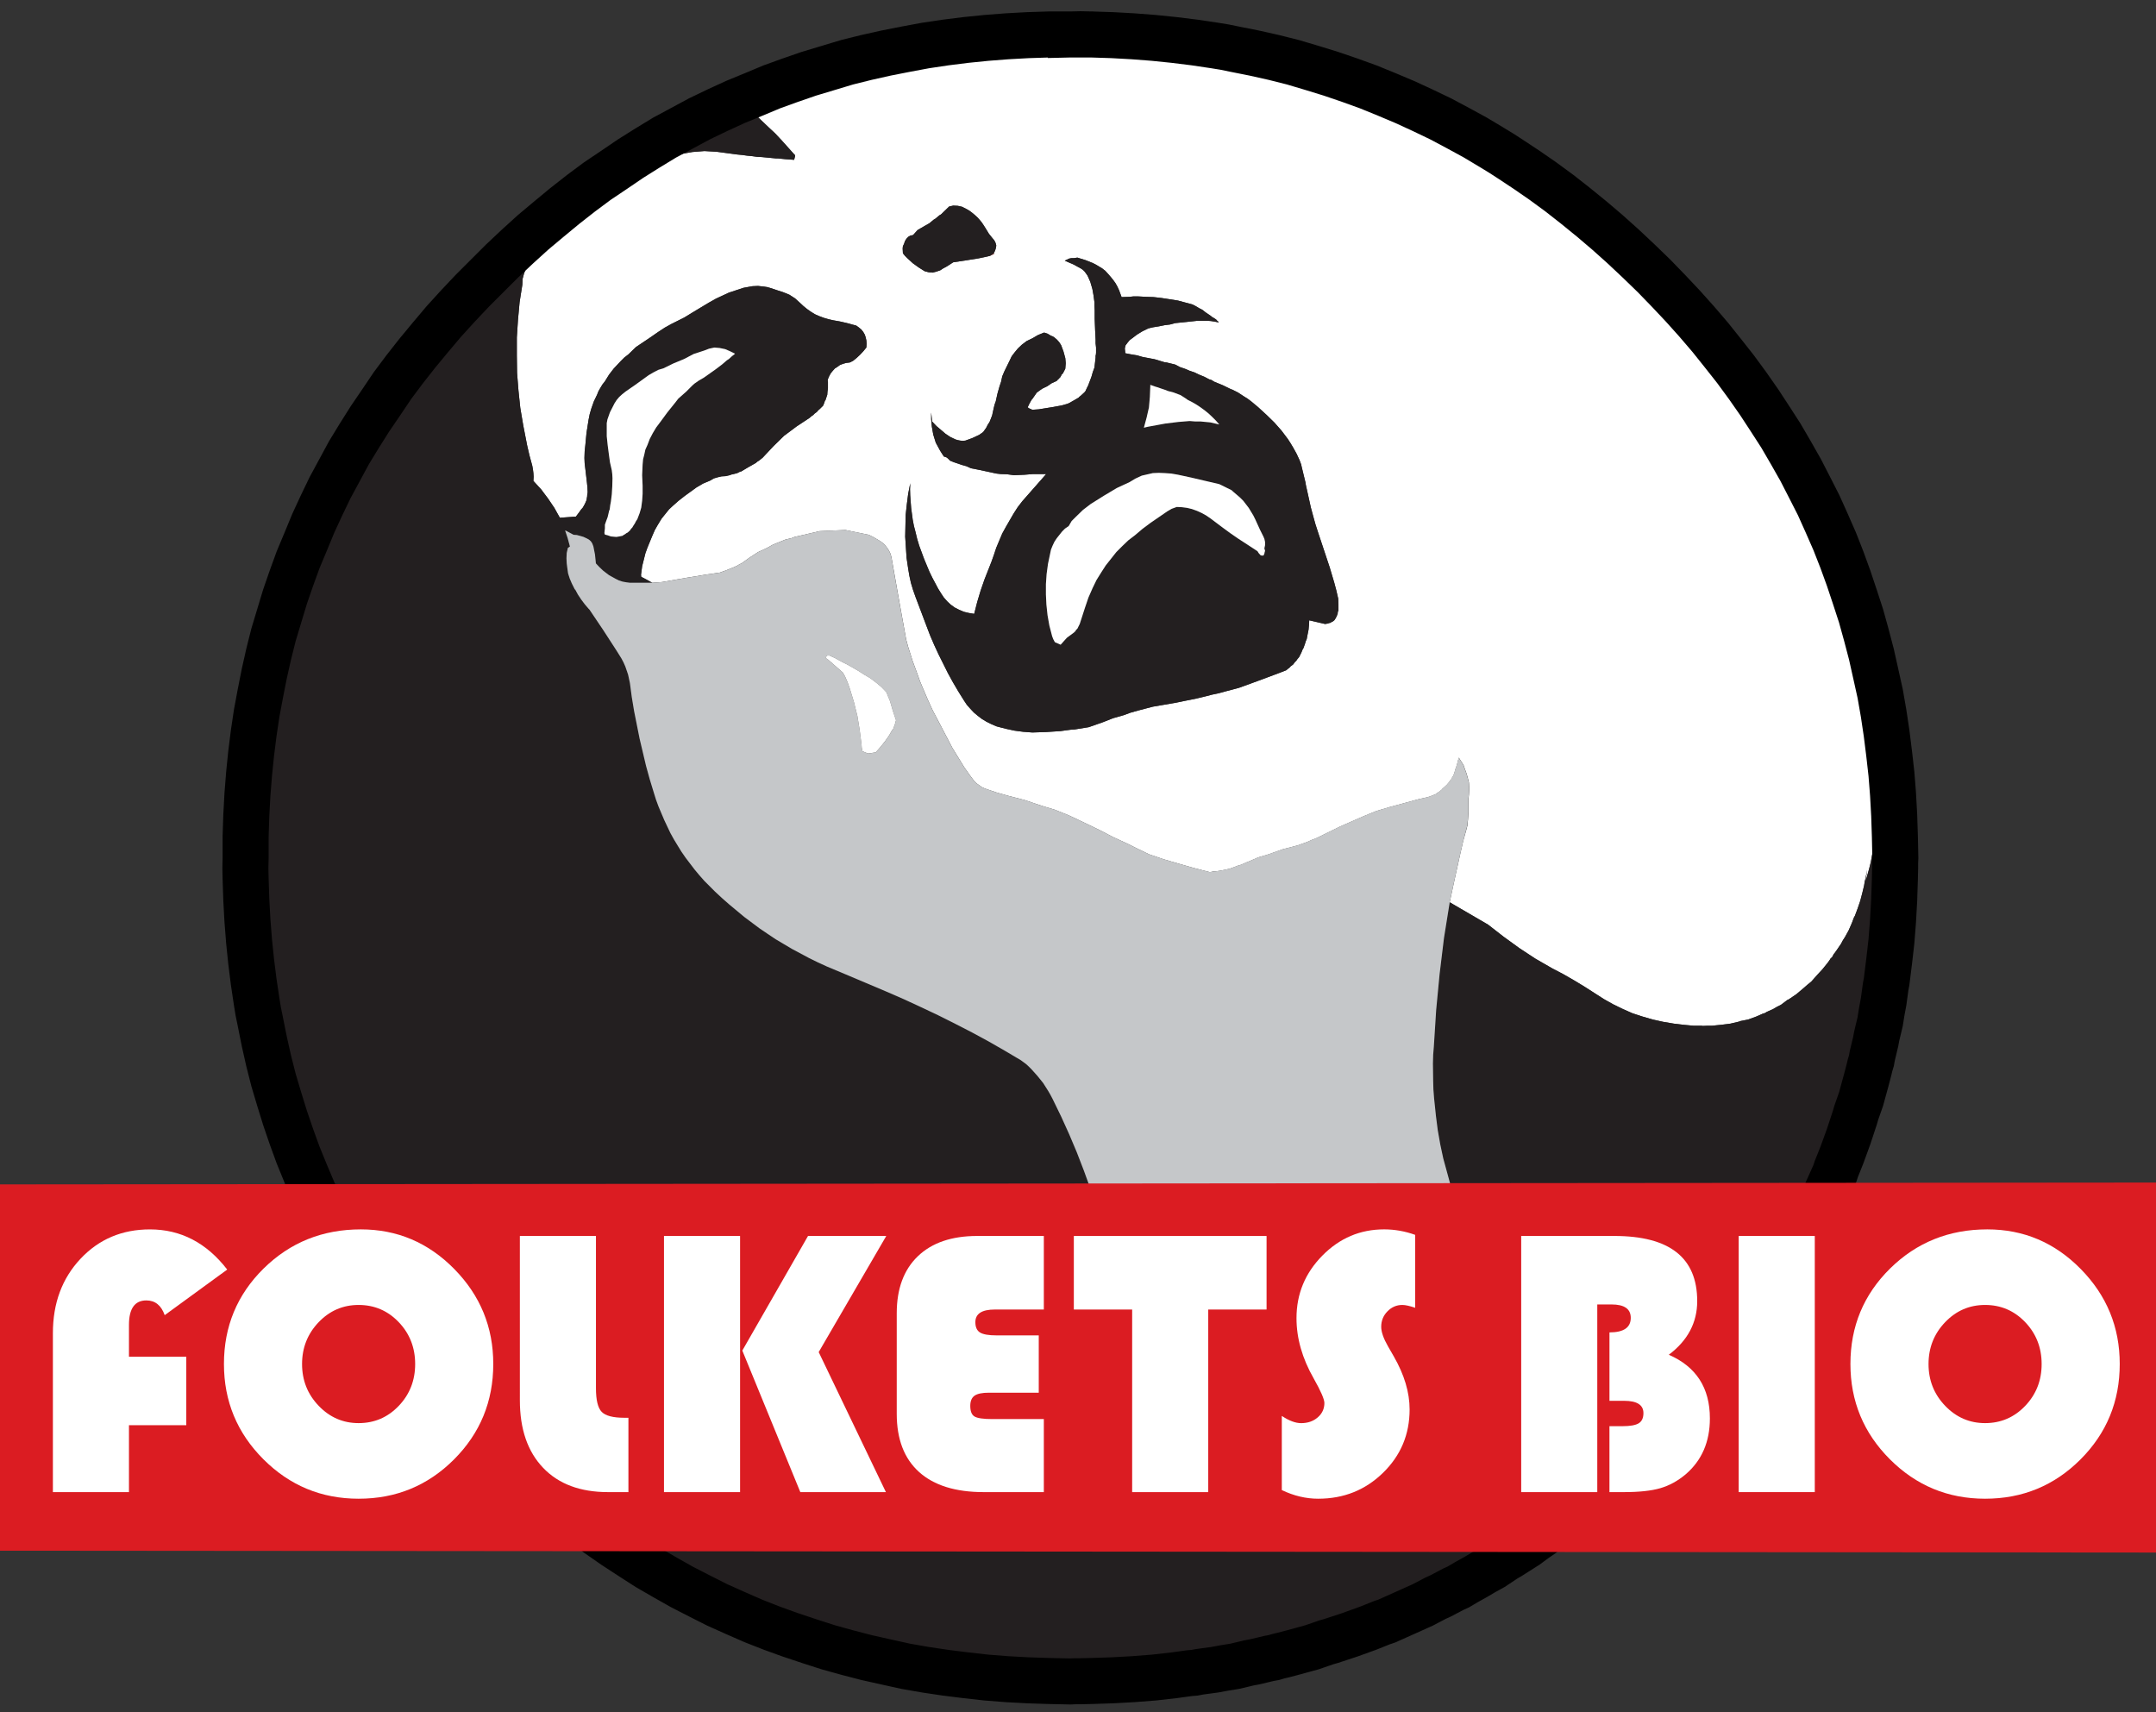 <?xml version="1.0" encoding="utf-8"?>
<!-- Generator: Adobe Illustrator 15.1.0, SVG Export Plug-In . SVG Version: 6.00 Build 0)  -->
<!DOCTYPE svg PUBLIC "-//W3C//DTD SVG 1.1//EN" "http://www.w3.org/Graphics/SVG/1.1/DTD/svg11.dtd">
<svg version="1.1" id="Layer_1" xmlns="http://www.w3.org/2000/svg" xmlns:xlink="http://www.w3.org/1999/xlink" x="0px" y="0px"
	 width="132.84px" height="105.5px" viewBox="0 0 132.84 105.5" enable-background="new 0 0 132.84 105.5" xml:space="preserve">
<rect x="0" y="0" width="132.84" height="105.5" fill="#333333" stroke="none"/>
<g>
	<g>
		<path fill-rule="evenodd" clip-rule="evenodd" fill="#FFFFFF" d="M107.441,22.461l-0.312-0.496l-0.312-0.469l-0.638-0.895
			l-0.354-0.439l-0.34-0.412l-0.354-0.411l-0.354-0.384l-0.383-0.397l-0.382-0.368l-0.396-0.369l-0.397-0.341l-0.851-0.667
			l-0.863-0.61l-0.936-0.895l-0.935-0.866l-0.949-0.837l-0.949-0.81l-0.978-0.78l-0.979-0.752L94.79,10.54l-0.991-0.695
			l-1.035-0.668l-1.02-0.639l-1.049-0.609l-1.033-0.582l-1.077-0.554l-1.062-0.525L86.432,5.77l-1.076-0.439l-1.12-0.44
			l-1.119-0.411l-1.134-0.384L80.85,3.741l-1.162-0.326l-1.162-0.299l-1.189-0.27L76.16,2.605l-1.219-0.213l-1.204-0.185
			l-1.232-0.156l-1.218-0.127l-1.262-0.1l-1.246-0.071l-1.275-0.042h-1.275l-1.416,0.014l-1.389,0.043l-1.375,0.07l-1.346,0.128
			l-1.359,0.143l-1.332,0.185l-1.317,0.213l-1.29,0.27l-1.303,0.27l-1.275,0.326l-1.261,0.355l-1.232,0.396l-1.247,0.412
			L47.868,4.99l-1.204,0.497l-1.176,0.525l0.113,0.142l0.057,0.057l0.027,0.028L45.7,6.252l0.028,0.029l0.1,0.113l0.113,0.1
			l1.416,1.348l0.411,0.384l0.411,0.439l0.751,0.838l0.057,0.057v0.057l-0.057,0.228l-0.567-0.043L48.08,9.773l-0.142-0.015h-0.127
			L47.23,9.702l-0.298-0.028L46.649,9.66l-0.312-0.043L46.04,9.588l-0.312-0.043l-0.297-0.028l-0.639-0.085l-0.637-0.085
			l-0.751-0.043l-0.737,0.058l-0.723,0.127l-0.708,0.213l-0.68,0.241l-0.638,0.284l-0.638,0.298l-0.608,0.341l-0.609,0.326
			l-0.567,0.369l-0.566,0.383l-0.538,0.412l-0.539,0.412l-0.51,0.439l-0.51,0.454l-0.468,0.497l-0.481,0.482l-0.439,0.525
			l-0.439,0.539l-0.41,0.582l-0.199,0.27l-0.113,0.312l-0.084,0.312l-0.015,0.354l-0.17,1.079l-0.1,1.092l-0.07,1.079v1.107
			l0.014,1.078l0.085,1.079l0.113,1.078l0.185,1.094l0.241,1.234l0.142,0.61l0.17,0.624l0.042,0.228l0.028,0.228l0.015,0.227
			l-0.015,0.256l0.481,0.525l0.426,0.567l0.383,0.567l0.34,0.61l0.991-0.071l0.213-0.283l0.099-0.143l0.113-0.127l0.128-0.228
			l0.099-0.228l0.043-0.255v-0.071l0.014-0.057l0.015-0.113l-0.015-0.298l-0.027-0.271l-0.1-0.852l-0.043-0.354l-0.014-0.326
			l0.014-0.411l0.043-0.398l0.07-0.737l0.128-0.81l0.071-0.354l0.099-0.341l0.156-0.439l0.198-0.412l0.085-0.213l0.113-0.199
			l0.128-0.213l0.155-0.198l0.255-0.411l0.283-0.369l0.426-0.454l0.227-0.228l0.255-0.198l0.468-0.454l0.807-0.54l0.553-0.383
			l0.411-0.27l0.411-0.228l0.793-0.397l0.51-0.312l0.496-0.299l0.496-0.298l0.453-0.255l0.794-0.369l0.906-0.299l0.553-0.099
			l0.34-0.015l0.383,0.043l0.185,0.028l0.197,0.057l0.383,0.128l0.396,0.127l0.383,0.156l0.354,0.228l0.298,0.27l0.212,0.198
			l0.227,0.186l0.241,0.17l0.255,0.156l0.255,0.113l0.27,0.1l0.283,0.085l0.312,0.071l0.396,0.07l0.255,0.057l0.298,0.071
			l0.198,0.057l0.27,0.071l0.155,0.113l0.156,0.128l0.113,0.142l0.099,0.171l0.057,0.17l0.043,0.199l0.014,0.198l-0.014,0.228
			l-0.184,0.227l-0.199,0.213l-0.212,0.199l-0.227,0.185l-0.114,0.057l-0.084,0.042l-0.227,0.028l-0.199,0.057L51.75,22.49
			l-0.156,0.114l-0.156,0.099l-0.127,0.142L51.184,23l-0.1,0.185l-0.071,0.171l-0.014,0.085l0.014,0.1v0.198v0.199l-0.028,0.184
			l-0.014,0.199l-0.057,0.17l-0.057,0.171l-0.028,0.028h-0.015v0.014v0.029l-0.028,0.085l-0.07,0.17l-0.198,0.199l-0.1,0.085
			l-0.085,0.1l-0.113,0.085l-0.057,0.042l-0.043,0.057l-0.127,0.086l-0.113,0.1l-0.794,0.524l-0.779,0.582L47.641,27.5l-0.651,0.695
			l-0.212,0.17l-0.113,0.071l-0.1,0.085l-0.453,0.256l-0.453,0.27h-0.043l-0.028,0.014L45.53,29.09l-0.113,0.057l-0.227,0.057
			l-0.128,0.028l-0.113,0.042l-0.127,0.029l-0.113,0.027l-0.256,0.015l-0.24,0.057l-0.241,0.071l-0.212,0.128l-0.439,0.185
			l-0.411,0.241l-0.723,0.524l-0.382,0.299l-0.369,0.326l-0.212,0.199l-0.185,0.227l-0.283,0.354l-0.241,0.397l-0.17,0.299
			l-0.155,0.354l-0.298,0.724l-0.128,0.354l-0.099,0.397l-0.1,0.397l-0.057,0.426l-0.014,0.1l0.014,0.128l0.326,0.17l0.354,0.199
			l0.595-0.043l0.978-0.17l0.581-0.1l0.538-0.085l0.581-0.1l0.893-0.128l0.425-0.156l0.425-0.17l0.241-0.113l0.113-0.071
			l0.127-0.057l0.496-0.354l0.524-0.341l0.553-0.256l0.354-0.198l0.382-0.156l0.383-0.156l0.411-0.1l0.17-0.07l0.198-0.043
			l1.346-0.312l1.587-0.07l1.445,0.298l0.255,0.128l0.269,0.155l0.17,0.1l0.17,0.128l0.143,0.142l0.127,0.156l0.1,0.156l0.085,0.17
			l0.057,0.185l0.042,0.213l0.354,2.002l0.255,1.419l0.27,1.49l0.127,0.469l0.27,0.852l0.312,0.852l0.142,0.397l0.17,0.411
			l0.354,0.823l0.255,0.554l0.298,0.567l0.921,1.76l0.723,1.179l0.297,0.426l0.326,0.439l0.127,0.128l0.185,0.128l0.156,0.113
			l0.185,0.085l0.708,0.242l0.751,0.213l0.991,0.255l1.006,0.341l0.851,0.256l0.85,0.34l0.963,0.455l0.936,0.453l0.85,0.44
			l0.893,0.412l0.652,0.326l0.68,0.326l0.426,0.143l0.453,0.156l0.92,0.27l0.949,0.27l0.992,0.256l0.142-0.029l0.028-0.014h0.043
			h0.085l0.312-0.043l0.297-0.057l0.312-0.07l0.283-0.1l0.142-0.057l0.071-0.029l0.084-0.014l0.283-0.113l0.143-0.07l0.156-0.057
			l0.594-0.256l0.624-0.186l0.878-0.312l0.922-0.24l0.595-0.213l0.283-0.127l0.298-0.115l1.445-0.71l1.459-0.639l0.765-0.312
			l0.808-0.241l1.828-0.497l0.51-0.113l0.255-0.085l0.255-0.1l0.085-0.071l0.099-0.057l0.185-0.142l0.071-0.086l0.084-0.07
			l0.171-0.156l0.142-0.17l0.057-0.086l0.028-0.042l0.042-0.028l0.015-0.057l0.028-0.043l0.057-0.085l0.085-0.185l0.071-0.256
			l0.084-0.241l0.128-0.482l0.298,0.468l0.014,0.057l0.17,0.469l0.071,0.256l0.071,0.283l0.014,0.242v0.255l-0.014,0.256
			l-0.029,0.27v0.823l-0.027,0.426l-0.043,0.426h-0.014v0.014v0.029l-0.015,0.057L90.158,51.8l-0.186,0.809l-0.41,1.859l-0.24,1.121
			l2.365,1.377l0.949,0.738l0.978,0.709l0.991,0.652l1.035,0.596l0.68,0.355l0.666,0.383l0.637,0.385l0.639,0.41l0.553,0.355
			l0.58,0.326l0.581,0.283l0.609,0.27l0.608,0.199l0.639,0.186l0.637,0.141l0.666,0.113l0.596,0.072l0.297,0.027l0.312,0.029h0.284
			h0.141h0.071l0.085,0.014l0.283-0.014h0.298l0.269-0.029l0.283-0.027l0.567-0.072l0.538-0.127l0.057-0.027l0.071-0.016
			l0.142-0.027l0.283-0.057l0.51-0.186l0.256-0.113l0.127-0.057l0.142-0.043l0.113-0.07l0.128-0.057l0.255-0.113l0.241-0.143
			l0.254-0.127l0.227-0.172l0.113-0.084l0.058-0.043l0.071-0.029l0.48-0.326l0.454-0.383l0.227-0.199l0.241-0.197l0.34-0.385
			l0.34-0.367l0.312-0.385l0.142-0.197l0.028-0.057l0.042-0.043l0.086-0.086l0.057-0.113l0.027-0.057l0.043-0.043l0.143-0.199
			l0.269-0.396l0.113-0.213l0.128-0.199l0.227-0.412l0.198-0.453l0.085-0.227l0.043-0.115l0.057-0.098l0.17-0.455l0.155-0.453
			l0.128-0.484l0.113-0.467l0.042-0.256l0.058-0.242l0.084-0.482l-0.042,0.342l-0.057,0.383l0.113-0.383l0.113-0.398l0.099-0.396
			l0.057-0.312l0.057-0.312l0.17-1.122l0.185-1.107l0.113-0.937l0.1-0.908l0.028-0.468l0.043-0.455l0.07-0.908l0.043-0.709
			l-0.057-0.384l-0.043-0.369l0.028,0.057h0.015l0.014,0.028l0.523,0.753l0.029,0.099l0.184,0.341l0.156,0.384l0.057-0.397
			l0.043-0.554l0.099-0.525l-0.015-0.156l-0.184-0.582l-0.156-0.567l-0.283-1.136l-0.227-1.164l-0.1-0.581l-0.057-0.568
			l-0.027-0.354l-0.326-1.051l-0.369-1.106l-0.354-1.079l-0.383-1.064l-0.368-1.036l-0.368-0.95l-0.383-0.938l-0.41-0.922
			l-0.439-0.895l-0.468-0.895l-0.496-0.88l-0.524-0.865l-0.523-0.838l-1.077-1.646l-1.034-1.632L107.441,22.461L107.441,22.461z
			 M71.046,20.163l-0.298,0.07l-0.368,0.185l-0.325,0.199l-0.299,0.227l-0.155,0.114l-0.128,0.156l-0.127,0.17l-0.043,0.185
			l0.029,0.298l0.367,0.071l0.355,0.057l0.34,0.099l0.75,0.143l0.609,0.185l0.128,0.014l0.524,0.128l0.297,0.156l0.298,0.1
			l0.298,0.127l0.297,0.1l0.298,0.143l0.312,0.127l0.297,0.156l0.143,0.043l0.156,0.1l0.552,0.227l0.524,0.256h0.028l0.368,0.185
			l0.368,0.241l0.228,0.142l0.227,0.171l0.424,0.354l0.525,0.482l0.48,0.469l0.199,0.227l0.227,0.256l0.396,0.524l0.156,0.242
			l0.17,0.283l0.213,0.384l0.184,0.397l0.1,0.27l0.027,0.128l0.241,0.993l0.015,0.113l0.027,0.128l0.058,0.256l0.113,0.511
			l0.113,0.511l0.142,0.525l0.142,0.511l0.17,0.525l0.708,2.129l0.283,0.951l0.128,0.482l0.114,0.496l0.014,0.355v0.369
			l-0.028,0.085h-0.015v0.015v0.027v0.058l-0.057,0.155l-0.07,0.143l-0.086,0.128l-0.113,0.085l-0.07,0.028l-0.057,0.042
			l-0.085,0.015l-0.071,0.028l-0.17,0.028l-0.977-0.227L80.651,38.5l-0.028,0.298l-0.057,0.284l-0.057,0.298l-0.057,0.128
			l-0.043,0.142l-0.1,0.284l-0.042,0.058l-0.028,0.07l-0.057,0.143l-0.142,0.283L79.943,40.6l-0.086,0.128l-0.057,0.043
			l-0.042,0.057l-0.085,0.113l-0.113,0.085l-0.057,0.043l-0.043,0.057l-0.113,0.085l-0.1,0.085l-0.367,0.143l-0.341,0.128
			l-1.104,0.411l-1.092,0.397l-1.331,0.354L74.672,42.8l-0.325,0.085l-0.651,0.156l-1.332,0.27l-1.332,0.228l-0.92,0.241
			l-0.454,0.128l-0.425,0.156l-0.652,0.185l-0.609,0.241l-0.892,0.312L66.2,44.944l-0.227,0.014l-0.212,0.028l-0.426,0.058
			L64.458,45.1l-0.851,0.028l-0.566-0.043l-0.538-0.071l-0.524-0.113l-0.496-0.128l-0.099-0.028l-0.326-0.142l-0.283-0.142
			l-0.283-0.171l-0.241-0.185l-0.255-0.213l-0.212-0.227l-0.213-0.242l-0.17-0.255l-0.354-0.567l-0.326-0.554l-0.312-0.567
			l-0.283-0.568l-0.297-0.596l-0.27-0.582l-0.256-0.596l-0.227-0.597l-0.665-1.76l-0.156-0.44l-0.128-0.426l-0.099-0.454
			l-0.071-0.426l-0.099-0.667l-0.043-0.652l-0.042-0.653l0.014-0.653l0.015-0.681l0.071-0.653l0.084-0.652l0.128-0.653L56.07,30.14
			l0.015,0.383l0.057,0.767l0.099,0.738l0.071,0.369l0.1,0.383l0.099,0.412l0.128,0.426l0.298,0.809l0.325,0.781l0.185,0.383
			l0.212,0.397l0.142,0.27l0.185,0.298l0.17,0.256l0.213,0.241l0.212,0.198l0.256,0.185l0.254,0.128l0.298,0.128l0.298,0.071
			l0.34,0.057l0.185-0.725l0.212-0.709l0.241-0.695l0.269-0.682l0.156-0.397l0.142-0.397l0.156-0.469l0.184-0.439l0.185-0.439
			l0.227-0.412l0.468-0.809l0.255-0.398l0.283-0.368l1.474-1.675h-0.411H63.65l-0.524,0.042l-0.651,0.028l-0.426-0.057l-0.396-0.014
			l-0.255-0.028l-1.062-0.228l-0.51-0.1l-0.283-0.127l-0.255-0.071l-0.51-0.171l-0.241-0.099l-0.057-0.058l-0.085-0.084
			l-0.071-0.058l-0.17-0.057l-0.128-0.198l-0.099-0.156l-0.27-0.497l-0.155-0.497l-0.085-0.482l-0.043-0.468V25.4l0.057,0.567
			l0.27,0.284l0.255,0.213l0.297,0.255l0.298,0.199l0.326,0.156l0.142,0.042l0.142,0.028l0.156,0.015l0.17-0.015l0.425-0.156
			l0.425-0.198l0.241-0.171l0.184-0.255l0.1-0.198l0.113-0.171l0.156-0.397l0.099-0.454l0.057-0.228l0.071-0.198l0.099-0.454
			l0.128-0.454l0.1-0.298l0.07-0.327l0.127-0.298l0.326-0.667l0.128-0.27l0.184-0.241l0.198-0.241l0.241-0.228l0.298-0.227
			l0.354-0.171l0.34-0.198l0.383-0.156l0.213,0.07l0.213,0.129l0.084,0.027l0.1,0.057l0.17,0.143l0.142,0.156l0.057,0.085
			l0.071,0.113l0.142,0.384l0.113,0.411l0.028,0.312l-0.028,0.341L65.492,23l-0.057,0.057l-0.028,0.029h-0.015V23.1v0.028
			l-0.085,0.142l-0.057,0.043l-0.042,0.057l-0.057,0.043l-0.043,0.057l-0.312,0.142l-0.269,0.185l-0.298,0.143l-0.185,0.127
			l-0.17,0.128l-0.255,0.369l-0.028,0.028l-0.043,0.057l-0.127,0.228l-0.1,0.213l0.057,0.057l0.1,0.043l0.127,0.057l0.396-0.028
			l0.794-0.128l0.623-0.113l0.354-0.1l0.127-0.057L66.3,24.59l0.17-0.1l0.028-0.042l0.043-0.028l0.084-0.071l0.199-0.185l0.057-0.07
			l0.085-0.186l0.085-0.17l0.198-0.525l0.085-0.298l0.1-0.27l0.07-0.61v-0.085v-0.043l0.014-0.028l0.015-0.142v-0.326l-0.028-0.256
			v-0.241l-0.028-0.554l-0.028-0.724v-0.511l-0.014-0.256v-0.241l-0.057-0.426l-0.071-0.397l-0.128-0.44l-0.17-0.383l-0.099-0.142
			l-0.085-0.114l-0.1-0.099l-0.1-0.071l-0.495-0.27l-0.496-0.213l-0.028-0.014l0.27-0.129l0.142-0.027h0.155l0.185-0.029h0.042
			l0.086,0.029l0.41,0.127l0.426,0.171l0.197,0.099l0.213,0.128l0.17,0.1l0.199,0.156l0.17,0.185l0.184,0.213l0.127,0.156
			l0.143,0.198l0.113,0.199l0.113,0.241l0.156,0.426l0.495-0.015l0.241-0.028h0.255l0.51,0.028l0.468,0.015l0.496,0.057l1.006,0.156
			l0.893,0.241l0.197,0.099l0.213,0.128l0.199,0.1l0.197,0.156l0.354,0.241l0.015,0.028l0.127,0.071l0.156,0.1l0.043,0.057
			l0.07,0.057l0.057,0.07l-0.297-0.057l-0.186-0.028l-0.17-0.014h-0.693L73.1,19.836l-0.693,0.07l-0.312,0.085l-0.34,0.043
			L71.4,20.106L71.046,20.163L71.046,20.163z M60.732,14.074L60.93,14.4l0.228,0.284l0.085,0.099l0.07,0.114l0.043,0.113
			l0.028,0.113l-0.015,0.113l-0.028,0.114l-0.042,0.113l-0.071,0.142l0.028,0.028l-0.255,0.128l-0.368,0.085l-0.34,0.071
			l-0.709,0.113l-0.85,0.128l-0.396,0.256l-0.213,0.113l-0.198,0.128l-0.255,0.085l-0.227,0.057l-0.028-0.015h-0.015h-0.028h-0.057
			l-0.113-0.014l-0.227-0.057l-0.383-0.241l-0.354-0.256l-0.325-0.298l-0.156-0.156l-0.127-0.156l-0.015-0.298l0.015-0.142
			l0.07-0.143l0.057-0.17l0.1-0.156l0.113-0.113l0.128-0.071l0.155-0.028l0.283-0.312l0.368-0.213l0.369-0.213l0.17-0.142
			l0.085-0.071l0.099-0.057l0.17-0.142l0.086-0.071l0.099-0.057l0.496-0.482l0.255-0.057l0.283,0.014l0.255,0.057l0.283,0.143
			l0.171,0.1l0.17,0.127l0.155,0.128l0.17,0.156l0.128,0.142l0.142,0.171l0.113,0.17L60.732,14.074L60.732,14.074z"/>
		<path fill-rule="evenodd" clip-rule="evenodd" fill="#231F20" d="M70.748,20.233l0.298-0.07l0.354-0.057l0.354-0.071l0.34-0.043
			l0.312-0.085l0.693-0.07l0.652-0.071h0.693l0.17,0.014l0.186,0.028l0.297,0.057l-0.057-0.07l-0.07-0.057l-0.043-0.057l-0.156-0.1
			l-0.127-0.071l-0.015-0.028l-0.354-0.241l-0.197-0.156l-0.199-0.1l-0.213-0.128l-0.197-0.099l-0.893-0.241L71.57,18.36
			l-0.496-0.057l-0.468-0.015l-0.51-0.028h-0.255l-0.241,0.028l-0.495,0.015l-0.156-0.426l-0.113-0.241l-0.113-0.199l-0.143-0.198
			l-0.127-0.156L68.27,16.87l-0.17-0.185L67.9,16.529l-0.17-0.1l-0.213-0.128l-0.197-0.099l-0.426-0.171l-0.41-0.127l-0.086-0.029
			h-0.042l-0.185,0.029h-0.155l-0.142,0.027l-0.27,0.129l0.028,0.014l0.496,0.213l0.495,0.27l0.1,0.071l0.1,0.099l0.085,0.114
			l0.099,0.142l0.17,0.383l0.128,0.44l0.071,0.397l0.057,0.426v0.241l0.014,0.256v0.511l0.028,0.724l0.028,0.554v0.241l0.028,0.256
			v0.326l-0.015,0.142l-0.014,0.028v0.043v0.085l-0.07,0.61l-0.1,0.27l-0.085,0.298l-0.198,0.525l-0.085,0.17l-0.085,0.186
			l-0.057,0.07l-0.199,0.185l-0.084,0.071l-0.043,0.028l-0.028,0.042l-0.17,0.1l-0.397,0.228l-0.127,0.057l-0.354,0.1l-0.623,0.113
			l-0.794,0.128l-0.396,0.028l-0.127-0.057l-0.1-0.043l-0.057-0.057l0.1-0.213l0.127-0.228l0.043-0.057l0.028-0.028l0.255-0.369
			l0.17-0.128l0.185-0.127l0.298-0.143l0.269-0.185l0.312-0.142l0.043-0.057l0.057-0.043l0.042-0.057l0.057-0.043l0.085-0.142V23.1
			v-0.014h0.015l0.028-0.029L65.492,23l0.142-0.283l0.028-0.341l-0.028-0.312l-0.113-0.411l-0.142-0.384l-0.071-0.113l-0.057-0.085
			l-0.142-0.156l-0.17-0.143l-0.1-0.057l-0.084-0.027l-0.213-0.129l-0.213-0.07l-0.383,0.156l-0.34,0.198l-0.354,0.171l-0.298,0.227
			l-0.241,0.228l-0.198,0.241l-0.184,0.241l-0.128,0.27l-0.326,0.667l-0.127,0.298l-0.07,0.327l-0.1,0.298l-0.128,0.454
			l-0.099,0.454l-0.071,0.198l-0.057,0.228l-0.099,0.454l-0.156,0.397l-0.113,0.171l-0.1,0.198l-0.184,0.255l-0.241,0.171
			l-0.425,0.198l-0.425,0.156l-0.17,0.015l-0.156-0.015l-0.142-0.028l-0.142-0.042l-0.326-0.156l-0.298-0.199l-0.297-0.255
			L57.7,26.251l-0.27-0.284L57.374,25.4v0.426l0.043,0.468l0.085,0.482l0.155,0.497l0.27,0.497l0.099,0.156l0.128,0.198l0.17,0.057
			l0.071,0.058l0.085,0.084l0.057,0.058l0.241,0.099l0.51,0.171l0.255,0.071l0.283,0.127l0.51,0.1l1.062,0.228l0.255,0.028
			l0.396,0.014l0.426,0.057l0.651-0.028l0.524-0.042h0.396h0.411l-1.474,1.675l-0.283,0.368l-0.255,0.398l-0.468,0.809l-0.227,0.412
			l-0.185,0.439l-0.184,0.439l-0.156,0.469l-0.142,0.397l-0.156,0.397l-0.269,0.682l-0.241,0.695l-0.212,0.709l-0.185,0.725
			l-0.34-0.057l-0.298-0.071l-0.298-0.128l-0.254-0.128l-0.256-0.185l-0.212-0.198l-0.213-0.241l-0.17-0.256l-0.185-0.298
			l-0.142-0.27l-0.212-0.397l-0.185-0.383l-0.325-0.781l-0.298-0.809l-0.128-0.426l-0.099-0.412l-0.1-0.383l-0.071-0.369
			l-0.099-0.738l-0.057-0.767L56.07,30.14l0.015-0.369l-0.128,0.653l-0.084,0.652l-0.071,0.653l-0.015,0.681l-0.014,0.653
			l0.042,0.653l0.043,0.652l0.099,0.667l0.071,0.426l0.099,0.454l0.128,0.426l0.156,0.44l0.665,1.76l0.227,0.597l0.256,0.596
			l0.27,0.582l0.297,0.596l0.283,0.568l0.312,0.567l0.326,0.554l0.354,0.567l0.17,0.255l0.213,0.242l0.212,0.227l0.255,0.213
			l0.241,0.185l0.283,0.171l0.283,0.142l0.326,0.142l0.099,0.028l0.496,0.128l0.524,0.113l0.538,0.071l0.566,0.043l0.851-0.028
			l0.878-0.057l0.426-0.058l0.212-0.028l0.227-0.014l0.879-0.143l0.892-0.312l0.609-0.241l0.652-0.185l0.425-0.156l0.454-0.128
			l0.92-0.241l1.332-0.228l1.332-0.27l0.651-0.156l0.325-0.085l0.341-0.071l1.331-0.354l1.092-0.397l1.104-0.411l0.341-0.128
			l0.367-0.143l0.1-0.085l0.113-0.085l0.043-0.057l0.057-0.043l0.113-0.085l0.085-0.113l0.042-0.057l0.057-0.043l0.086-0.128
			l0.099-0.113l0.142-0.283l0.057-0.143l0.028-0.07l0.042-0.058l0.1-0.284l0.043-0.142l0.057-0.128l0.057-0.298l0.057-0.284
			l0.028-0.298l0.015-0.283l0.977,0.227l0.17-0.028l0.071-0.028l0.085-0.015l0.057-0.042l0.07-0.028l0.113-0.085l0.086-0.128
			l0.07-0.143l0.057-0.155v-0.058v-0.027v-0.015h0.015l0.028-0.085v-0.369l-0.014-0.355l-0.114-0.496l-0.128-0.482l-0.283-0.951
			l-0.708-2.129l-0.17-0.525l-0.142-0.511l-0.142-0.525l-0.113-0.511l-0.113-0.511l-0.058-0.256l-0.027-0.128l-0.015-0.113
			l-0.241-0.993l-0.027-0.128l-0.1-0.27l-0.184-0.397l-0.213-0.384l-0.17-0.283l-0.156-0.242l-0.396-0.524l-0.227-0.256
			l-0.199-0.227l-0.48-0.469l-0.525-0.482l-0.424-0.354l-0.227-0.171l-0.228-0.142l-0.368-0.241l-0.368-0.185h-0.028l-0.524-0.256
			l-0.552-0.227l-0.156-0.1l-0.143-0.043l-0.297-0.156l-0.312-0.127l-0.298-0.143l-0.297-0.1l-0.298-0.127l-0.298-0.1l-0.297-0.156
			l-0.524-0.128l-0.128-0.014l-0.609-0.185l-0.75-0.143l-0.34-0.099l-0.355-0.057l-0.367-0.071l-0.029-0.298l0.043-0.185l0.127-0.17
			l0.128-0.156l0.155-0.114l0.299-0.227l0.325-0.199L70.748,20.233L70.748,20.233z M70.875,23.795V23.71l0.326,0.114l0.143,0.042
			l0.155,0.057l0.255,0.085l0.227,0.086l0.326,0.085l0.297,0.113l0.113,0.042l0.143,0.086l0.156,0.1l0.184,0.127l0.255,0.128
			l0.269,0.156l0.256,0.171l0.27,0.198l0.227,0.185l0.227,0.213l0.213,0.213l0.212,0.241l-0.553-0.128l-0.595-0.057h-0.326
			l-0.354-0.028l-0.695,0.057l-0.807,0.1l-1.077,0.198l-0.241,0.057l0.17-0.624l0.143-0.624l0.057-0.653L70.875,23.795
			L70.875,23.795z M68,30.551l0.807-0.482l0.794-0.369l0.354-0.213l0.396-0.184l0.68-0.156l0.369-0.015l0.367,0.015l0.397,0.028
			l0.411,0.07l0.85,0.185l0.85,0.199l0.851,0.198l0.751,0.369l0.142,0.128l0.185,0.156l0.197,0.17L76.6,30.85l0.34,0.439
			l0.283,0.469l0.127,0.256l0.128,0.283l0.156,0.341l0.185,0.369l0.042,0.085v0.014l0.015,0.029l0.027,0.057l0.043,0.198v0.199
			l-0.043,0.198l0.043,0.143l-0.014,0.057l-0.015,0.028v0.042l-0.028,0.086l-0.043,0.085h-0.099l-0.071-0.015l-0.127-0.142
			l-0.071-0.114l-0.651-0.426l-0.524-0.34l-0.495-0.341l-0.482-0.354l-0.453-0.341l-0.283-0.213l-0.27-0.185l-0.283-0.156
			l-0.283-0.128l-0.312-0.113l-0.297-0.071l-0.326-0.043l-0.312-0.014l-0.312,0.113l-0.27,0.156l-1.034,0.71l-0.495,0.369
			l-0.469,0.397l-0.41,0.312l-0.368,0.354l-0.368,0.369l-0.326,0.411l-0.326,0.412l-0.283,0.439l-0.283,0.454l-0.24,0.497
			l-0.256,0.582l-0.213,0.624l-0.325,1.008l-0.071,0.142l-0.07,0.143l-0.057,0.057L66.3,38.812h-0.015v0.015v0.028l-0.113,0.113
			l-0.439,0.326l-0.382,0.426l-0.354-0.155l-0.1-0.186l-0.07-0.184l-0.17-0.653l-0.113-0.639l-0.07-0.653l-0.029-0.624v-0.639
			l0.043-0.624l0.085-0.625l0.128-0.61l0.057-0.27l0.099-0.241l0.113-0.241l0.142-0.213l0.326-0.412l0.184-0.185l0.227-0.156
			l0.185-0.312l0.241-0.24l0.453-0.44l0.482-0.369L68,30.551L68,30.551z"/>
		<polygon fill-rule="evenodd" clip-rule="evenodd" fill="#FFFFFF" points="70.875,23.71 70.875,23.795 70.848,24.449 
			70.791,25.102 70.648,25.726 70.479,26.35 70.72,26.293 71.797,26.095 72.604,25.996 73.299,25.939 73.652,25.967 73.979,25.967 
			74.573,26.024 75.126,26.152 74.914,25.911 74.701,25.698 74.475,25.485 74.248,25.3 73.979,25.102 73.723,24.931 73.454,24.775 
			73.199,24.647 73.016,24.52 72.859,24.42 72.717,24.334 72.604,24.292 72.307,24.179 71.98,24.094 71.754,24.008 71.499,23.923 
			71.344,23.867 71.201,23.825 70.875,23.71 		"/>
		<polygon fill-rule="evenodd" clip-rule="evenodd" fill="#FFFFFF" points="68.807,30.069 68,30.551 67.207,31.048 66.725,31.417 
			66.271,31.858 66.03,32.098 65.846,32.411 65.619,32.567 65.436,32.751 65.109,33.164 64.968,33.376 64.854,33.618 64.756,33.859 
			64.699,34.128 64.571,34.739 64.486,35.364 64.443,35.988 64.443,36.626 64.473,37.25 64.543,37.904 64.656,38.542 64.826,39.196 
			64.896,39.379 64.996,39.565 65.351,39.72 65.732,39.294 66.172,38.968 66.285,38.855 66.285,38.827 66.285,38.812 66.3,38.812 
			66.328,38.784 66.385,38.727 66.455,38.584 66.526,38.443 66.852,37.435 67.064,36.811 67.32,36.229 67.561,35.732 67.844,35.278 
			68.127,34.838 68.453,34.426 68.779,34.015 69.147,33.646 69.516,33.292 69.926,32.979 70.395,32.582 70.89,32.212 71.924,31.502 
			72.193,31.346 72.505,31.233 72.816,31.247 73.143,31.29 73.439,31.361 73.752,31.474 74.035,31.602 74.318,31.758 74.588,31.943 
			74.871,32.156 75.324,32.497 75.807,32.851 76.302,33.192 76.826,33.532 77.478,33.958 77.549,34.072 77.676,34.213 
			77.747,34.228 77.846,34.228 77.889,34.143 77.917,34.057 77.917,34.015 77.932,33.987 77.945,33.93 77.902,33.788 77.945,33.589 
			77.945,33.39 77.902,33.192 77.875,33.135 77.86,33.106 77.86,33.092 77.818,33.007 77.634,32.638 77.478,32.297 77.35,32.014 
			77.223,31.758 76.939,31.29 76.6,30.85 76.4,30.651 76.203,30.481 76.019,30.325 75.877,30.197 75.126,29.828 74.275,29.629 
			73.426,29.43 72.576,29.246 72.165,29.175 71.768,29.147 71.4,29.132 71.031,29.147 70.352,29.303 69.955,29.487 69.601,29.7 
			68.807,30.069 		"/>
		<polygon fill-rule="evenodd" clip-rule="evenodd" fill="#231F20" points="61.157,14.684 60.93,14.4 60.732,14.074 60.604,13.875 
			60.491,13.705 60.35,13.534 60.222,13.392 60.052,13.236 59.896,13.108 59.727,12.981 59.556,12.881 59.272,12.739 59.018,12.682 
			58.734,12.668 58.479,12.725 57.983,13.208 57.885,13.264 57.799,13.335 57.629,13.477 57.53,13.534 57.445,13.605 57.275,13.747 
			56.906,13.959 56.538,14.172 56.255,14.485 56.1,14.513 55.972,14.584 55.858,14.698 55.759,14.854 55.702,15.024 55.632,15.167 
			55.617,15.308 55.632,15.606 55.759,15.762 55.915,15.918 56.24,16.216 56.595,16.472 56.978,16.713 57.204,16.77 57.317,16.784 
			57.374,16.784 57.402,16.784 57.417,16.784 57.445,16.798 57.672,16.742 57.927,16.657 58.125,16.529 58.338,16.416 58.734,16.16 
			59.584,16.032 60.293,15.918 60.633,15.847 61.001,15.762 61.228,15.606 61.299,15.464 61.341,15.351 61.369,15.237 
			61.384,15.124 61.355,15.01 61.312,14.897 61.242,14.783 61.157,14.684 		"/>
		<polygon fill-rule="evenodd" clip-rule="evenodd" fill="#A03229" points="61.256,15.634 61.228,15.606 61.001,15.762 
			61.256,15.634 		"/>
		<path fill-rule="evenodd" clip-rule="evenodd" fill="#231F20" d="M116.084,46.604l-0.07,0.908l-0.043,0.455l-0.028,0.468
			l-0.1,0.908l-0.113,0.937l-0.185,1.107l-0.17,1.122l-0.057,0.312l-0.057,0.312l-0.099,0.396l-0.113,0.398l-0.113,0.383
			l0.057-0.383l0.042-0.342l-0.084,0.482l-0.058,0.242l-0.042,0.256l-0.113,0.467l-0.128,0.484l-0.155,0.453l-0.17,0.455
			l-0.057,0.098l-0.043,0.115l-0.085,0.227l-0.198,0.453l-0.227,0.412l-0.128,0.199l-0.113,0.213l-0.269,0.396l-0.143,0.199
			l-0.043,0.043l-0.027,0.057l-0.057,0.113l-0.086,0.086l-0.042,0.043l-0.028,0.057l-0.142,0.197l-0.312,0.385l-0.34,0.367
			l-0.34,0.385l-0.241,0.197l-0.227,0.199l-0.454,0.383l-0.48,0.326l-0.071,0.029l-0.058,0.043l-0.113,0.084l-0.227,0.172
			l-0.254,0.127l-0.241,0.143l-0.255,0.113l-0.128,0.057l-0.113,0.07l-0.142,0.043l-0.127,0.057l-0.256,0.113l-0.51,0.186
			l-0.283,0.057l-0.142,0.027l-0.071,0.016l-0.057,0.027l-0.538,0.127l-0.567,0.072l-0.283,0.027l-0.269,0.029h-0.298l-0.283,0.014
			l-0.085-0.014h-0.071h-0.141h-0.284l-0.312-0.029l-0.297-0.027l-0.596-0.072l-0.666-0.113l-0.637-0.141l-0.639-0.186l-0.608-0.199
			l-0.609-0.27l-0.581-0.283l-0.58-0.326l-0.553-0.355l-0.639-0.41l-0.637-0.385l-0.666-0.383l-0.68-0.355l-1.035-0.596
			l-0.991-0.652l-0.978-0.709l-0.949-0.738l-2.365-1.377l-0.355,2.213l-0.269,2.215l-0.212,2.215l-0.143,2.242l-0.042,0.525
			l-0.015,0.539l0.015,1.078l0.015,0.525l0.042,0.539l0.113,1.078l0.113,0.881l0.155,0.881l0.185,0.865l0.241,0.879l0.24,0.881
			l0.283,0.908l0.596,1.83l0.297,0.924l0.256,0.951l0.213,0.951l0.184,0.965l0.113,0.965l0.085,0.979l0.042,0.994l0.015,1.008
			l-0.042,0.256l-0.043,0.256l-0.085,0.227l-0.057,0.1l-0.042,0.113l-0.086,0.084l-0.027,0.016l-0.015,0.027l-0.028,0.057
			l-0.156,0.172l-0.184,0.141l-0.213,0.143l-0.396,0.184l-0.396,0.172l-0.113,0.027l-0.057,0.014l-0.043,0.029l-0.198,0.084
			l-0.397,0.143l-0.424,0.113l-0.412,0.113l-0.424,0.1l-0.426,0.086l-0.623,0.1l-0.623,0.084l-0.623,0.043L84.76,86.53l-0.623-0.016
			l-0.596-0.041l-0.623-0.072l-0.596-0.1l-1.501-0.326l-1.474-0.369l-0.609-0.17l-0.595-0.184l-0.595-0.199l-0.566-0.199
			l-1.119-0.482l-0.553-0.27l-0.524-0.27l-0.538-0.312l-0.511-0.312l-1.006-0.682l-0.495-0.383l-0.469-0.383l-0.467-0.396
			l-0.453-0.412l-0.298-0.299l-0.255-0.283l-0.213-0.285l-0.156-0.27l-0.311-0.596l-0.326-0.566l-0.34-0.555l-0.354-0.525
			l-0.212-0.41l-0.128-0.398l-0.326-1.191l-0.354-1.164l-0.382-1.15l-0.411-1.135l-0.439-1.137l-0.467-1.105l-0.496-1.094
			l-0.524-1.078l-0.142-0.27l-0.142-0.242l-0.298-0.469L63.92,66.29l-0.369-0.412l-0.17-0.17l-0.155-0.143l-0.326-0.24l-1.006-0.596
			l-0.991-0.568l-1.021-0.553l-1.021-0.525l-1.048-0.525l-1.049-0.496l-1.076-0.498l-1.077-0.469l-2.55-1.078l-1.119-0.469
			l-0.553-0.254l-0.524-0.256l-1.062-0.568l-1.006-0.596l-0.51-0.342l-0.482-0.326l-0.948-0.709l-0.921-0.766l-0.453-0.398
			l-0.426-0.396l-0.666-0.668l-0.312-0.355l-0.283-0.34l-0.553-0.725l-0.255-0.369l-0.227-0.369l-0.241-0.396l-0.212-0.383
			l-0.383-0.809l-0.354-0.838l-0.156-0.426l-0.128-0.412l-0.255-0.837l-0.227-0.823l-0.396-1.675l-0.34-1.703l-0.143-0.866
			l-0.113-0.852l-0.113-0.524l-0.17-0.497l-0.113-0.256l-0.127-0.241l-0.283-0.454l-0.836-1.291l-0.851-1.264l-0.057-0.057
			l-0.241-0.284l-0.212-0.283l-0.198-0.298l-0.17-0.312l-0.028-0.015l-0.028-0.057l-0.156-0.312l-0.127-0.298l-0.1-0.312
			l-0.043-0.298l-0.042-0.326l-0.015-0.312l0.015-0.326l0.071-0.312l0.127-0.085l-0.142-0.525l-0.156-0.469l0.028,0.015h0.015
			l0.028,0.015l0.453,0.241l0.198,0.014l0.213,0.057l0.198,0.058l0.213,0.099l0.127,0.071l0.113,0.1l0.085,0.127l0.071,0.185
			l0.099,0.497l0.057,0.554l0.213,0.227l0.241,0.228l0.354,0.27l0.411,0.227l0.198,0.1l0.227,0.071l0.227,0.042l0.227,0.029h0.694
			h0.681l-0.354-0.199l-0.326-0.17l-0.014-0.128l0.014-0.1l0.057-0.426l0.1-0.397l0.099-0.397l0.128-0.354l0.298-0.724l0.155-0.354
			l0.17-0.299l0.241-0.397l0.283-0.354l0.185-0.227l0.212-0.199l0.369-0.326l0.382-0.299l0.723-0.524l0.411-0.241l0.439-0.185
			l0.212-0.128l0.241-0.071l0.24-0.057l0.256-0.015l0.113-0.027l0.127-0.029l0.113-0.042l0.128-0.028l0.227-0.057l0.113-0.057
			l0.057-0.029l0.028-0.014h0.043l0.453-0.27l0.453-0.256l0.1-0.085l0.113-0.071l0.212-0.17l0.651-0.695l0.666-0.653l0.779-0.582
			l0.794-0.524l0.113-0.1l0.127-0.086l0.043-0.057l0.057-0.042l0.113-0.085l0.085-0.1l0.1-0.085l0.198-0.199l0.07-0.17l0.028-0.085
			v-0.029V24.69h0.015l0.028-0.028l0.057-0.171l0.057-0.17l0.014-0.199l0.028-0.184v-0.199v-0.198l-0.014-0.1l0.014-0.085
			l0.071-0.171l0.1-0.185l0.127-0.156l0.127-0.142l0.156-0.099l0.156-0.114l0.184-0.071l0.199-0.057l0.227-0.028l0.084-0.042
			l0.114-0.057l0.227-0.185l0.212-0.199l0.199-0.213l0.184-0.227l0.014-0.228l-0.014-0.198l-0.043-0.199l-0.057-0.17l-0.099-0.171
			l-0.113-0.142l-0.156-0.128l-0.155-0.113l-0.27-0.071l-0.198-0.057l-0.298-0.071l-0.255-0.057l-0.396-0.07l-0.312-0.071
			l-0.283-0.085l-0.27-0.1l-0.255-0.113l-0.255-0.156l-0.241-0.17l-0.227-0.186l-0.212-0.198l-0.298-0.27l-0.354-0.228l-0.383-0.156
			l-0.396-0.127l-0.383-0.128l-0.197-0.057l-0.185-0.028l-0.383-0.043l-0.34,0.015l-0.553,0.099l-0.906,0.299l-0.794,0.369
			l-0.453,0.255l-0.496,0.298l-0.496,0.299l-0.51,0.312l-0.793,0.397l-0.411,0.228l-0.411,0.27l-0.553,0.383l-0.807,0.54
			l-0.468,0.454l-0.255,0.198l-0.227,0.228l-0.426,0.454l-0.283,0.369l-0.255,0.411l-0.155,0.198l-0.128,0.213l-0.113,0.199
			l-0.085,0.213l-0.198,0.412l-0.156,0.439l-0.099,0.341l-0.071,0.354l-0.128,0.81l-0.07,0.737l-0.043,0.398l-0.014,0.411
			l0.014,0.326l0.043,0.354l0.1,0.852l0.027,0.271l0.015,0.298l-0.015,0.113l-0.014,0.057v0.071l-0.043,0.255l-0.099,0.228
			l-0.128,0.228l-0.113,0.127l-0.099,0.143l-0.213,0.283L34.494,31.9l-0.34-0.61l-0.383-0.567l-0.426-0.567l-0.481-0.525
			l0.015-0.256l-0.015-0.227l-0.028-0.228l-0.042-0.228l-0.17-0.624l-0.142-0.61l-0.241-1.234l-0.185-1.094l-0.113-1.078
			l-0.085-1.079l-0.014-1.078v-1.107l0.07-1.079l0.1-1.092l0.17-1.079l0.015-0.354l0.084-0.312l0.113-0.312l0.199-0.27l0.41-0.582
			l0.439-0.539l0.439-0.525l0.481-0.482l0.468-0.497l0.51-0.454l0.51-0.439l0.539-0.412l0.538-0.412l0.566-0.383l0.567-0.369
			l0.609-0.326l0.608-0.341l0.638-0.298l0.638-0.284l0.68-0.241l0.708-0.213l0.723-0.127l0.737-0.058l0.751,0.043l0.637,0.085
			l0.639,0.085l0.297,0.028l0.312,0.043l0.298,0.028l0.312,0.043l0.283,0.014l0.298,0.028l0.581,0.057h0.127l0.142,0.015
			l0.283,0.028l0.567,0.043l0.057-0.228V9.56l-0.057-0.057L48.18,8.666l-0.411-0.439l-0.411-0.384l-1.416-1.348l-0.113-0.1
			l-0.1-0.113L45.7,6.252l-0.015-0.014L45.658,6.21l-0.057-0.057l-0.113-0.142L45.091,6.21l-1.94,0.951l-0.964,0.496l-0.935,0.554
			l-0.936,0.554l-0.921,0.582l-0.921,0.596l-0.893,0.639l-0.906,0.639l-0.879,0.682l-0.878,0.695l-0.864,0.724l-0.864,0.725
			l-0.836,0.78l-1.657,1.604l-0.921,0.923l-0.879,0.937l-0.85,0.951l-0.808,0.965l-0.709,0.838l-0.665,0.865L25.2,22.774
			l-0.609,0.88l-0.609,0.88L23.4,25.442l-1.091,1.831l-1.006,1.859l-0.481,0.937l-0.439,0.965l-0.439,0.951l-0.396,0.979
			l-0.382,0.979l-0.354,0.993l-0.666,2.002l-0.297,1.007l-0.27,1.037l-0.27,1.021l-0.227,1.051l-0.213,1.05l-0.17,1.079
			l-0.184,1.064l-0.128,1.078l-0.212,2.2l-0.128,2.229l-0.042,1.121v1.15l0.014,1.277l0.043,1.291l0.07,1.264l0.1,1.277l0.127,1.234
			l0.156,1.25l0.184,1.221l0.213,1.221l0.24,1.191l0.27,1.191l0.298,1.164l0.155,0.582l0.185,0.596l0.354,1.15l0.383,1.15
			l0.41,1.121l0.468,1.135l0.468,1.094l0.496,1.092l0.523,1.078l0.566,1.08l0.581,1.049l0.609,1.051l0.638,1.021l0.694,1.037
			l0.694,0.994l0.354,0.496l0.383,0.512l0.751,0.979l0.808,0.994l0.808,0.951l0.864,0.965l0.864,0.936l0.921,0.938l0.779,0.766
			l0.793,0.754l0.793,0.723l0.822,0.709l1.657,1.363l0.836,0.652l0.864,0.639l0.779,0.555l0.793,0.539l0.809,0.525l0.821,0.51
			l1.629,0.967l0.836,0.453l0.851,0.439l0.836,0.412l0.863,0.398l0.865,0.383l0.878,0.369l1.771,0.682l1.8,0.623l0.906,0.27
			l0.921,0.256l0.921,0.242l0.935,0.227l0.936,0.199l0.949,0.184l0.949,0.17l0.963,0.156l0.964,0.129l0.978,0.113l0.978,0.1
			l1.006,0.084l1.998,0.113l1.02,0.029l1.034,0.014l1.275-0.027l0.638-0.029l0.651-0.014l0.623-0.043l0.639-0.027l1.274-0.1
			l0.298-0.043l0.312-0.029l0.623-0.057l1.247-0.156l1.219-0.184l1.218-0.213l1.19-0.27l1.189-0.27l1.162-0.299l0.58-0.17
			l0.596-0.156l1.133-0.369l0.567-0.199l0.283-0.1l0.298-0.084l0.27-0.113l0.283-0.1l0.566-0.199l1.133-0.439l0.539-0.256
			l0.27-0.127l0.283-0.113l0.537-0.256l0.27-0.129l0.283-0.113l1.077-0.539l1.077-0.553l1.048-0.611l1.048-0.609l1.021-0.639
			l0.51-0.342l0.254-0.17l0.27-0.156l0.992-0.723l0.496-0.369l0.51-0.355l0.481-0.398l0.241-0.197l0.255-0.186l0.991-0.779
			l0.468-0.426l0.481-0.412l0.964-0.838l0.935-0.865l0.936-0.895l0.893-0.938l0.864-0.936l0.835-0.965l0.412-0.484l0.424-0.467
			l0.779-0.994l0.185-0.256l0.198-0.24l0.396-0.482l0.354-0.512l0.368-0.496l0.723-0.994l0.156-0.27l0.17-0.256l0.34-0.512
			l0.638-1.021l0.608-1.051l0.609-1.049l0.553-1.08l0.539-1.078l0.113-0.283l0.127-0.27l0.256-0.539l0.113-0.285l0.127-0.27
			l0.255-0.539l0.439-1.135l0.198-0.568l0.1-0.283l0.113-0.27l0.084-0.299l0.1-0.283l0.199-0.568l0.084-0.299l0.1-0.283l0.184-0.568
			l0.156-0.596l0.17-0.582l0.298-1.164l0.269-1.191l0.27-1.191l0.213-1.221l0.184-1.221l0.156-1.25l0.057-0.625l0.028-0.311
			l0.042-0.299l0.1-1.277l0.028-0.639l0.042-0.625l0.015-0.652l0.028-0.639l0.028-1.277l-0.028-1.561l-0.057-1.533l-0.113-1.533
			l-0.127-1.504L116.084,46.604L116.084,46.604z M112.613,71.116l-0.029-0.057h0.043L112.613,71.116L112.613,71.116z M38.546,24.122
			l0.595-0.411l0.553-0.397l0.27-0.198l0.297-0.171l0.298-0.156l0.325-0.099l0.609-0.298l0.652-0.271l0.595-0.312l0.651-0.213
			l0.298-0.114l0.326-0.07l0.325,0.028l0.34,0.07l0.298,0.128l0.312,0.156l-0.198,0.156l-0.184,0.17l-0.114,0.071l-0.099,0.085
			l-0.198,0.171l-0.411,0.312l-0.723,0.511l-0.297,0.171l-0.284,0.198l-0.127,0.114l-0.113,0.113l-0.255,0.255l-0.255,0.228
			l-0.241,0.213l-0.198,0.256L41.124,25.4l-0.438,0.596l-0.256,0.341l-0.212,0.354l-0.185,0.354l-0.142,0.369l-0.128,0.284
			l-0.07,0.327l-0.07,0.27l-0.029,0.326l-0.028,0.652l0.028,0.653v0.497l-0.028,0.426l-0.057,0.426l-0.099,0.34l-0.142,0.369
			l-0.085,0.128l-0.071,0.142l-0.085,0.128l-0.085,0.143L38.9,32.553l-0.029,0.042l-0.057,0.085l-0.141,0.128l-0.086,0.043
			l-0.07,0.057l-0.085,0.043l-0.071,0.057l-0.198,0.042l-0.185,0.029l-0.184-0.015l-0.156-0.015l-0.198-0.07l-0.17-0.043
			l-0.028-0.085v-0.043l0.028-0.255v-0.071v-0.156l0.085-0.241l0.085-0.227l0.057-0.242l0.028-0.127l0.043-0.113l0.028-0.242
			l0.042-0.227l0.057-0.454l0.029-0.497l0.014-0.482l-0.014-0.256l-0.029-0.241l-0.113-0.497l-0.07-0.511l-0.071-0.554l-0.057-0.539
			v-0.554v-0.255l0.043-0.228l0.155-0.439l0.283-0.554l0.128-0.199l0.155-0.184l0.185-0.171L38.546,24.122L38.546,24.122z"/>
		<polygon fill-rule="evenodd" clip-rule="evenodd" fill="#FFFFFF" points="112.584,71.06 112.613,71.116 112.627,71.06 
			112.584,71.06 		"/>
		<polygon fill-rule="evenodd" clip-rule="evenodd" fill="#FFFFFF" points="39.141,23.71 38.546,24.122 38.333,24.292 
			38.148,24.463 37.993,24.647 37.865,24.846 37.582,25.4 37.427,25.839 37.384,26.067 37.384,26.322 37.384,26.875 37.44,27.415 
			37.512,27.968 37.582,28.479 37.695,28.976 37.725,29.217 37.738,29.473 37.725,29.956 37.695,30.453 37.639,30.907 
			37.597,31.133 37.568,31.375 37.525,31.489 37.497,31.616 37.44,31.858 37.355,32.084 37.271,32.326 37.271,32.482 37.271,32.553 
			37.242,32.808 37.242,32.851 37.271,32.936 37.44,32.979 37.639,33.049 37.795,33.064 37.979,33.079 38.163,33.049 38.361,33.007 
			38.433,32.951 38.518,32.908 38.588,32.851 38.674,32.808 38.814,32.68 38.871,32.595 38.9,32.553 38.942,32.525 39.027,32.382 
			39.112,32.254 39.184,32.113 39.269,31.985 39.41,31.616 39.509,31.276 39.565,30.85 39.594,30.424 39.594,29.927 39.565,29.274 
			39.594,28.622 39.623,28.295 39.693,28.026 39.764,27.699 39.892,27.415 40.033,27.045 40.218,26.691 40.43,26.336 40.686,25.996 
			41.124,25.4 41.592,24.818 41.79,24.562 42.031,24.349 42.286,24.122 42.541,23.867 42.654,23.753 42.781,23.639 43.065,23.441 
			43.362,23.27 44.085,22.759 44.496,22.448 44.694,22.277 44.793,22.192 44.907,22.121 45.091,21.951 45.289,21.794 44.978,21.638 
			44.68,21.51 44.34,21.44 44.015,21.412 43.688,21.482 43.391,21.596 42.739,21.809 42.145,22.121 41.492,22.391 40.883,22.689 
			40.558,22.788 40.26,22.944 39.963,23.115 39.693,23.313 39.141,23.71 		"/>
		<path fill-rule="evenodd" clip-rule="evenodd" fill="#C5C7C9" d="M49.157,33.036l-0.198,0.043l-0.17,0.07l-0.411,0.1l-0.383,0.156
			l-0.382,0.156l-0.354,0.198l-0.553,0.256l-0.524,0.341l-0.496,0.354l-0.127,0.057l-0.113,0.071l-0.241,0.113l-0.425,0.17
			l-0.425,0.156l-0.893,0.128l-0.581,0.1l-0.538,0.085l-0.581,0.1l-0.978,0.17l-0.595,0.043h-0.681h-0.694l-0.227-0.029
			l-0.227-0.042l-0.227-0.071l-0.198-0.1l-0.411-0.227l-0.354-0.27l-0.241-0.228l-0.213-0.227l-0.057-0.554l-0.099-0.497
			l-0.071-0.185l-0.085-0.127l-0.113-0.1l-0.127-0.071l-0.213-0.099l-0.198-0.058l-0.213-0.057l-0.198-0.014l-0.453-0.241
			l-0.028-0.015h-0.015l-0.028-0.015l0.156,0.469l0.142,0.525l-0.127,0.085l-0.071,0.312l-0.015,0.326l0.015,0.312l0.042,0.326
			l0.043,0.298l0.1,0.312l0.127,0.298l0.156,0.312l0.028,0.057l0.028,0.015l0.17,0.312l0.198,0.298l0.212,0.283l0.241,0.284
			l0.057,0.057l0.851,1.264l0.836,1.291l0.283,0.454l0.127,0.241l0.113,0.256l0.17,0.497l0.113,0.524l0.113,0.852l0.143,0.866
			l0.34,1.703l0.396,1.675l0.227,0.823l0.255,0.837l0.128,0.412l0.156,0.426l0.354,0.838l0.383,0.809l0.212,0.383l0.241,0.396
			l0.227,0.369l0.255,0.369l0.553,0.725l0.283,0.34l0.312,0.355l0.666,0.668l0.426,0.396l0.453,0.398l0.921,0.766l0.948,0.709
			l0.482,0.326l0.51,0.342l1.006,0.596l1.062,0.568l0.524,0.256l0.553,0.254l1.119,0.469l2.55,1.078l1.077,0.469l1.076,0.498
			l1.049,0.496l1.048,0.525l1.021,0.525l1.021,0.553l0.991,0.568l1.006,0.596l0.326,0.24l0.155,0.143l0.17,0.17l0.369,0.412
			l0.354,0.439l0.298,0.469l0.142,0.242l0.142,0.27l0.524,1.078l0.496,1.094l0.467,1.105l0.439,1.137l0.411,1.135l0.382,1.15
			l0.354,1.164l0.326,1.191l0.128,0.398l0.212,0.41l0.354,0.525l0.34,0.555l0.326,0.566l0.311,0.596l0.156,0.27l0.213,0.285
			l0.255,0.283l0.298,0.299l0.453,0.412l0.467,0.396l0.469,0.383l0.495,0.383l1.006,0.682l0.511,0.312l0.538,0.312l0.524,0.27
			l0.553,0.27l1.119,0.482l0.566,0.199l0.595,0.199l0.595,0.184l0.609,0.17l1.474,0.369l1.501,0.326l0.596,0.1l0.623,0.072
			l0.596,0.041l0.623,0.016l0.596-0.029l0.623-0.043l0.623-0.084l0.623-0.1l0.426-0.086l0.424-0.1l0.412-0.113l0.424-0.113
			l0.397-0.143l0.198-0.084l0.043-0.029l0.057-0.014l0.113-0.027l0.396-0.172l0.396-0.184l0.213-0.143l0.184-0.141l0.156-0.172
			l0.028-0.057l0.015-0.027l0.027-0.016l0.086-0.084l0.042-0.113l0.057-0.1l0.085-0.227l0.043-0.256l0.042-0.256l-0.015-1.008
			l-0.042-0.994l-0.085-0.979l-0.113-0.965l-0.184-0.965l-0.213-0.951l-0.256-0.951l-0.297-0.924l-0.596-1.83l-0.283-0.908
			l-0.24-0.881l-0.241-0.879l-0.185-0.865l-0.155-0.881l-0.113-0.881l-0.113-1.078l-0.042-0.539l-0.015-0.525l-0.015-1.078
			l0.015-0.539l0.042-0.525l0.143-2.242l0.212-2.215l0.269-2.215l0.355-2.213l0.24-1.121l0.41-1.859l0.186-0.809l0.212-0.795
			l0.015-0.057v-0.029v-0.014h0.014l0.043-0.426l0.027-0.426V49.23l0.029-0.27l0.014-0.256V48.45l-0.014-0.242l-0.071-0.283
			l-0.071-0.256l-0.17-0.469l-0.014-0.057l-0.298-0.468l-0.128,0.482l-0.084,0.241l-0.071,0.256l-0.085,0.185l-0.057,0.085
			l-0.028,0.043l-0.015,0.057l-0.042,0.028l-0.028,0.042l-0.057,0.086l-0.142,0.17l-0.171,0.156l-0.084,0.07l-0.071,0.086
			l-0.185,0.142l-0.099,0.057l-0.085,0.071l-0.255,0.1l-0.255,0.085l-0.51,0.113l-1.828,0.497l-0.808,0.241l-0.765,0.312
			l-1.459,0.639l-1.445,0.71l-0.298,0.115l-0.283,0.127l-0.595,0.213l-0.922,0.24l-0.878,0.312l-0.624,0.186l-0.594,0.256
			l-0.156,0.057l-0.143,0.07l-0.283,0.113l-0.084,0.014l-0.071,0.029l-0.142,0.057l-0.283,0.1l-0.312,0.07l-0.297,0.057
			l-0.312,0.043h-0.085h-0.043L74.687,53.7l-0.142,0.029l-0.992-0.256l-0.949-0.27l-0.92-0.27l-0.453-0.156l-0.426-0.143
			l-0.68-0.326l-0.652-0.326l-0.893-0.412l-0.85-0.44l-0.936-0.453l-0.963-0.455l-0.85-0.34l-0.851-0.256l-1.006-0.341l-0.991-0.255
			l-0.751-0.213l-0.708-0.242l-0.185-0.085l-0.156-0.113L60.15,48.25l-0.127-0.128l-0.326-0.439L59.4,47.257l-0.723-1.179
			l-0.921-1.76l-0.298-0.567l-0.255-0.554l-0.354-0.823l-0.17-0.411l-0.142-0.397l-0.312-0.852l-0.27-0.852l-0.127-0.469l-0.27-1.49
			l-0.255-1.419l-0.354-2.002l-0.042-0.213l-0.057-0.185l-0.085-0.17l-0.1-0.156l-0.127-0.156l-0.143-0.142l-0.17-0.128l-0.17-0.1
			l-0.269-0.155l-0.255-0.128l-1.445-0.298l-1.587,0.07L49.157,33.036L49.157,33.036z M53.252,41.566l0.382,0.227l0.354,0.27
			l0.326,0.271l0.297,0.312l0.227,0.554l0.17,0.582l0.199,0.596l-0.029,0.1l-0.027,0.1l-0.029,0.113l-0.027,0.043l-0.015,0.057
			l-0.042,0.113l-0.071,0.085l-0.057,0.1l-0.113,0.198l-0.255,0.369l-0.283,0.355l-0.298,0.34l-0.255,0.043l-0.227,0.028
			l-0.185-0.071l-0.155-0.07l-0.043-0.213l-0.014-0.199l-0.114-0.894l-0.142-0.866l-0.212-0.852l-0.255-0.837l-0.143-0.397
			l-0.155-0.355l-0.071-0.127l-0.057-0.1l-0.906-0.795L50.971,40.6l-0.043-0.028l-0.028-0.014l-0.014-0.015l0.028-0.1l0.028-0.042
			l0.042-0.015h0.128l0.368,0.171l0.383,0.213l0.34,0.17l0.354,0.199l0.34,0.198L53.252,41.566L53.252,41.566z"/>
		<polygon fill-rule="evenodd" clip-rule="evenodd" fill="#FFFFFF" points="54.611,42.644 54.314,42.333 53.988,42.062 
			53.634,41.792 53.252,41.566 52.897,41.338 52.558,41.14 52.203,40.941 51.863,40.771 51.48,40.558 51.112,40.387 50.984,40.387 
			50.942,40.402 50.914,40.444 50.886,40.543 50.899,40.558 50.928,40.572 50.971,40.6 51.027,40.643 51.934,41.438 51.99,41.538 
			52.062,41.665 52.217,42.02 52.359,42.417 52.614,43.254 52.826,44.106 52.968,44.972 53.082,45.866 53.096,46.065 53.139,46.278 
			53.294,46.348 53.479,46.419 53.705,46.391 53.96,46.348 54.258,46.008 54.541,45.653 54.796,45.284 54.909,45.085 54.966,44.986 
			55.037,44.901 55.079,44.788 55.094,44.731 55.121,44.688 55.15,44.575 55.178,44.475 55.207,44.375 55.008,43.78 54.838,43.198 
			54.611,42.644 		"/>
		<polygon fill-rule="evenodd" clip-rule="evenodd" fill="#FFFFFF" points="114.752,68.702 114.285,70.052 114.355,70.192 
			114.412,70.335 114.426,70.478 114.44,70.647 114.398,70.79 114.327,70.931 114.229,71.073 114.172,71.144 114.129,71.229 
			114.059,71.329 114.709,71.03 115.234,69.257 114.752,68.702 		"/>
	</g>
	<polyline fill="none" stroke="#000000" stroke-width="2.835" stroke-linecap="square" stroke-miterlimit="40" points="
		65.949,2.124 64.631,2.124 63.326,2.166 62.035,2.237 60.773,2.335 59.511,2.463 58.263,2.619 57.028,2.803 55.809,3.03 
		54.589,3.27 53.384,3.54 52.192,3.836 51.016,4.19 49.838,4.544 48.689,4.941 47.555,5.351 46.435,5.819 45.3,6.286 44.193,6.795 
		43.102,7.319 42.023,7.9 40.945,8.48 39.896,9.118 38.86,9.768 37.84,10.462 36.805,11.157 35.797,11.907 34.805,12.685 
		33.826,13.493 32.848,14.313 31.896,15.177 30.947,16.069 30.025,16.989 29.104,17.91 28.209,18.858 27.345,19.807 26.521,20.784 
		25.713,21.76 24.934,22.751 24.182,23.756 23.486,24.791 22.792,25.809 22.14,26.843 21.501,27.891 20.92,28.967 20.338,30.043 
		19.813,31.133 19.303,32.237 18.835,33.37 18.367,34.489 17.955,35.622 17.559,36.768 17.204,37.943 16.85,39.118 16.552,40.307 
		16.282,41.511 16.041,42.729 15.814,43.946 15.63,45.178 15.474,46.424 15.346,47.684 15.246,48.944 15.176,50.233 15.133,51.535 
		15.133,52.851 15.119,53.487 15.133,54.14 15.176,55.442 15.246,56.716 15.346,57.991 15.474,59.235 15.63,60.481 15.814,61.714 
		15.913,62.323 16.041,62.946 16.282,64.149 16.552,65.353 16.85,66.528 17.204,67.718 17.559,68.864 17.955,70.024 18.367,71.157 
		18.835,72.304 19.303,73.409 19.813,74.513 20.338,75.603 20.92,76.692 21.501,77.755 22.14,78.817 22.451,79.327 22.792,79.851 
		23.486,80.897 24.182,81.903 24.934,82.923 25.713,83.913 26.521,84.905 27.345,85.868 28.209,86.831 29.104,87.778 30.025,88.728 
		30.947,89.62 31.896,90.511 32.848,91.36 33.826,92.196 34.805,92.976 35.797,93.753 36.805,94.505 37.84,95.226 38.86,95.892 
		39.896,96.558 40.945,97.165 42.023,97.774 43.102,98.327 44.193,98.878 45.3,99.374 46.435,99.87 47.555,100.31 48.689,100.72 
		49.838,101.103 51.016,101.483 52.192,101.81 53.384,102.12 54.589,102.39 55.809,102.659 57.028,102.872 58.263,103.056 
		59.511,103.212 60.773,103.353 62.035,103.452 63.326,103.522 64.631,103.565 65.949,103.593 66.262,103.579 66.588,103.579 
		67.24,103.565 68.545,103.522 69.821,103.452 71.098,103.353 72.346,103.212 72.97,103.126 73.282,103.083 73.608,103.056 
		73.906,102.999 74.218,102.956 74.842,102.872 75.452,102.759 76.076,102.659 76.672,102.517 76.97,102.446 77.281,102.39 
		77.877,102.249 78.175,102.177 78.487,102.12 78.771,102.036 79.068,101.966 79.664,101.81 80.855,101.483 81.423,101.286 
		81.706,101.187 82.004,101.103 83.167,100.72 84.302,100.31 84.869,100.083 85.152,99.97 85.45,99.87 86.557,99.374 87.663,98.878 
		88.202,98.595 88.472,98.454 88.755,98.327 89.294,98.044 89.563,97.901 89.848,97.774 90.372,97.464 90.911,97.165 91.436,96.854 
		91.975,96.558 92.485,96.218 92.74,96.048 93.01,95.892 94.06,95.226 94.556,94.858 95.066,94.505 96.088,93.753 97.08,92.976 
		98.073,92.196 99.037,91.36 100.002,90.511 100.47,90.058 100.952,89.62 101.42,89.167 101.902,88.728 102.342,88.247 
		102.796,87.778 103.235,87.298 103.689,86.831 104.54,85.868 105.377,84.905 106.157,83.913 106.938,82.923 107.675,81.903 
		108.029,81.394 108.398,80.897 109.064,79.851 109.221,79.581 109.391,79.327 109.731,78.817 110.029,78.278 110.341,77.755 
		110.639,77.218 110.951,76.692 111.078,76.409 111.221,76.142 111.504,75.603 111.632,75.319 111.773,75.052 112.058,74.513 
		112.554,73.409 113.05,72.304 113.149,72.007 113.263,71.724 113.489,71.157 113.901,70.024 114.284,68.864 114.369,68.567 
		114.468,68.284 114.667,67.718 114.993,66.528 115.149,65.933 115.22,65.636 115.305,65.353 115.361,65.042 115.433,64.743 
		115.574,64.149 115.631,63.837 115.702,63.54 115.844,62.946 115.943,62.323 116.057,61.714 116.142,61.091 116.185,60.78 
		116.241,60.481 116.397,59.235 116.539,57.991 116.638,56.716 116.709,55.442 116.752,54.14 116.766,53.487 116.766,53.163 
		116.78,52.851 116.752,51.535 116.709,50.233 116.638,48.944 116.539,47.684 116.397,46.424 116.241,45.178 116.057,43.946 
		115.844,42.729 115.574,41.511 115.305,40.307 114.993,39.118 114.667,37.943 114.284,36.768 113.901,35.622 113.489,34.489 
		113.05,33.37 112.554,32.237 112.058,31.133 111.504,30.043 110.951,28.967 110.341,27.891 109.731,26.843 109.064,25.809 
		108.398,24.791 107.675,23.756 106.938,22.751 106.157,21.76 105.377,20.784 104.54,19.807 103.689,18.858 102.796,17.91 
		101.902,16.989 100.952,16.069 100.002,15.177 99.037,14.313 98.073,13.493 97.08,12.685 96.088,11.907 95.066,11.157 
		94.06,10.462 93.01,9.768 92.485,9.429 91.975,9.118 90.911,8.48 89.848,7.9 88.755,7.319 87.663,6.795 86.557,6.286 85.45,5.819 
		84.302,5.351 83.167,4.941 82.004,4.544 80.855,4.19 79.664,3.836 78.487,3.54 77.281,3.27 76.076,3.03 75.452,2.902 74.842,2.803 
		73.608,2.619 72.346,2.463 71.098,2.335 69.821,2.237 68.545,2.166 67.24,2.124 66.588,2.109 65.949,2.124 	"/>
	<polygon fill="#DB1C22" points="132.84,95.651 0,95.538 0,72.97 132.84,72.856 	"/>
	<g>
		<path fill="#FFFFFF" d="M11.478,83.585v4.219H7.946v4.125H3.259v-9.793c0-1.846,0.566-3.373,1.7-4.582
			c1.133-1.207,2.561-1.812,4.281-1.812c1.896,0,3.484,0.824,4.76,2.475l-3.852,2.809c-0.213-0.605-0.59-0.908-1.13-0.908
			c-0.715,0-1.072,0.504-1.072,1.51v1.959H11.478z"/>
		<path fill="#FFFFFF" d="M22.234,75.741c2.237,0,4.156,0.814,5.757,2.443s2.401,3.578,2.401,5.848c0,2.309-0.807,4.27-2.419,5.883
			s-3.571,2.42-5.878,2.42c-2.291,0-4.247-0.811-5.867-2.432s-2.43-3.578-2.43-5.871c0-2.314,0.815-4.275,2.447-5.883
			C17.878,76.544,19.874,75.741,22.234,75.741z M22.096,80.397c-0.965,0-1.786,0.355-2.466,1.066
			c-0.679,0.711-1.019,1.57-1.019,2.574c0,1.006,0.342,1.863,1.024,2.574s1.503,1.066,2.46,1.066c0.973,0,1.796-0.354,2.472-1.061
			c0.675-0.707,1.013-1.566,1.013-2.58c0-1.012-0.338-1.873-1.013-2.58C23.892,80.751,23.068,80.397,22.096,80.397z"/>
		<path fill="#FFFFFF" d="M32.031,76.147h4.688v9.375c0,0.732,0.117,1.219,0.354,1.463c0.236,0.242,0.704,0.363,1.402,0.363h0.244
			v4.58h-1.256c-1.713,0-3.047-0.498-4-1.498c-0.955-0.998-1.432-2.385-1.432-4.158V76.147z"/>
		<path fill="#FFFFFF" d="M45.599,76.147v15.781h-4.688V76.147H45.599z M54.607,76.147l-4.164,7.154l4.141,8.627h-5.273
			l-3.574-8.721l4.049-7.061H54.607z"/>
		<path fill="#FFFFFF" d="M64.002,82.272v3.531H60.93c-0.417,0-0.713,0.062-0.887,0.186c-0.174,0.125-0.26,0.334-0.26,0.627
			c0,0.334,0.088,0.551,0.266,0.656c0.178,0.104,0.541,0.156,1.09,0.156h3.176v4.5h-3.709c-1.734,0-3.061-0.414-3.979-1.24
			c-0.917-0.828-1.375-2.021-1.375-3.584v-6.195c0-1.51,0.434-2.682,1.301-3.514s2.086-1.248,3.658-1.248h4.104v4.531h-3.014
			c-0.804,0-1.205,0.26-1.205,0.779c0,0.307,0.096,0.52,0.287,0.637c0.191,0.119,0.532,0.178,1.022,0.178H64.002z"/>
		<path fill="#FFFFFF" d="M74.445,80.679v11.25h-4.688v-11.25h-3.594v-4.531h11.875v4.531H74.445z"/>
		<path fill="#FFFFFF" d="M87.196,76.079v4.492c-0.342-0.115-0.605-0.174-0.791-0.174c-0.357,0-0.663,0.131-0.919,0.395
			c-0.256,0.262-0.384,0.578-0.384,0.949c0,0.316,0.139,0.717,0.417,1.203l0.359,0.625c0.648,1.127,0.974,2.217,0.974,3.266
			c0,1.537-0.546,2.838-1.637,3.902c-1.091,1.066-2.423,1.598-3.995,1.598c-0.756,0-1.503-0.178-2.243-0.533v-4.568
			c0.447,0.297,0.844,0.445,1.19,0.445c0.409,0,0.75-0.117,1.023-0.354c0.273-0.234,0.411-0.531,0.411-0.887
			c0-0.23-0.221-0.738-0.662-1.518c-0.705-1.236-1.057-2.473-1.057-3.709c0-1.492,0.53-2.775,1.593-3.854s2.332-1.617,3.808-1.617
			C85.933,75.741,86.57,75.854,87.196,76.079z"/>
		<path fill="#FFFFFF" d="M93.729,76.147h5.738c3.404,0,5.105,1.338,5.105,4.012c0,1.326-0.584,2.43-1.751,3.307
			c1.688,0.732,2.532,2.039,2.532,3.92c0,1.441-0.497,2.59-1.492,3.445c-0.485,0.408-1.006,0.693-1.561,0.855
			c-0.556,0.162-1.304,0.242-2.244,0.242h-0.891v-4.062h0.799c0.475,0,0.809-0.059,1.004-0.178c0.193-0.119,0.291-0.328,0.291-0.627
			c0-0.504-0.396-0.758-1.191-0.758h-0.902v-4.215c0.875,0,1.312-0.299,1.312-0.896c0-0.551-0.395-0.826-1.186-0.826h-0.877v11.562
			h-4.688V76.147z"/>
		<path fill="#FFFFFF" d="M111.816,76.147v15.781h-4.688V76.147H111.816z"/>
		<path fill="#FFFFFF" d="M122.448,75.741c2.237,0,4.156,0.814,5.757,2.443s2.401,3.578,2.401,5.848c0,2.309-0.807,4.27-2.419,5.883
			s-3.572,2.42-5.879,2.42c-2.291,0-4.246-0.811-5.866-2.432s-2.43-3.578-2.43-5.871c0-2.314,0.815-4.275,2.447-5.883
			C118.091,76.544,120.087,75.741,122.448,75.741z M122.31,80.397c-0.965,0-1.787,0.355-2.466,1.066
			c-0.68,0.711-1.019,1.57-1.019,2.574c0,1.006,0.341,1.863,1.024,2.574c0.683,0.711,1.503,1.066,2.46,1.066
			c0.972,0,1.796-0.354,2.471-1.061c0.676-0.707,1.014-1.566,1.014-2.58c0-1.012-0.338-1.873-1.014-2.58
			C124.105,80.751,123.281,80.397,122.31,80.397z"/>
	</g>
</g>
</svg>

